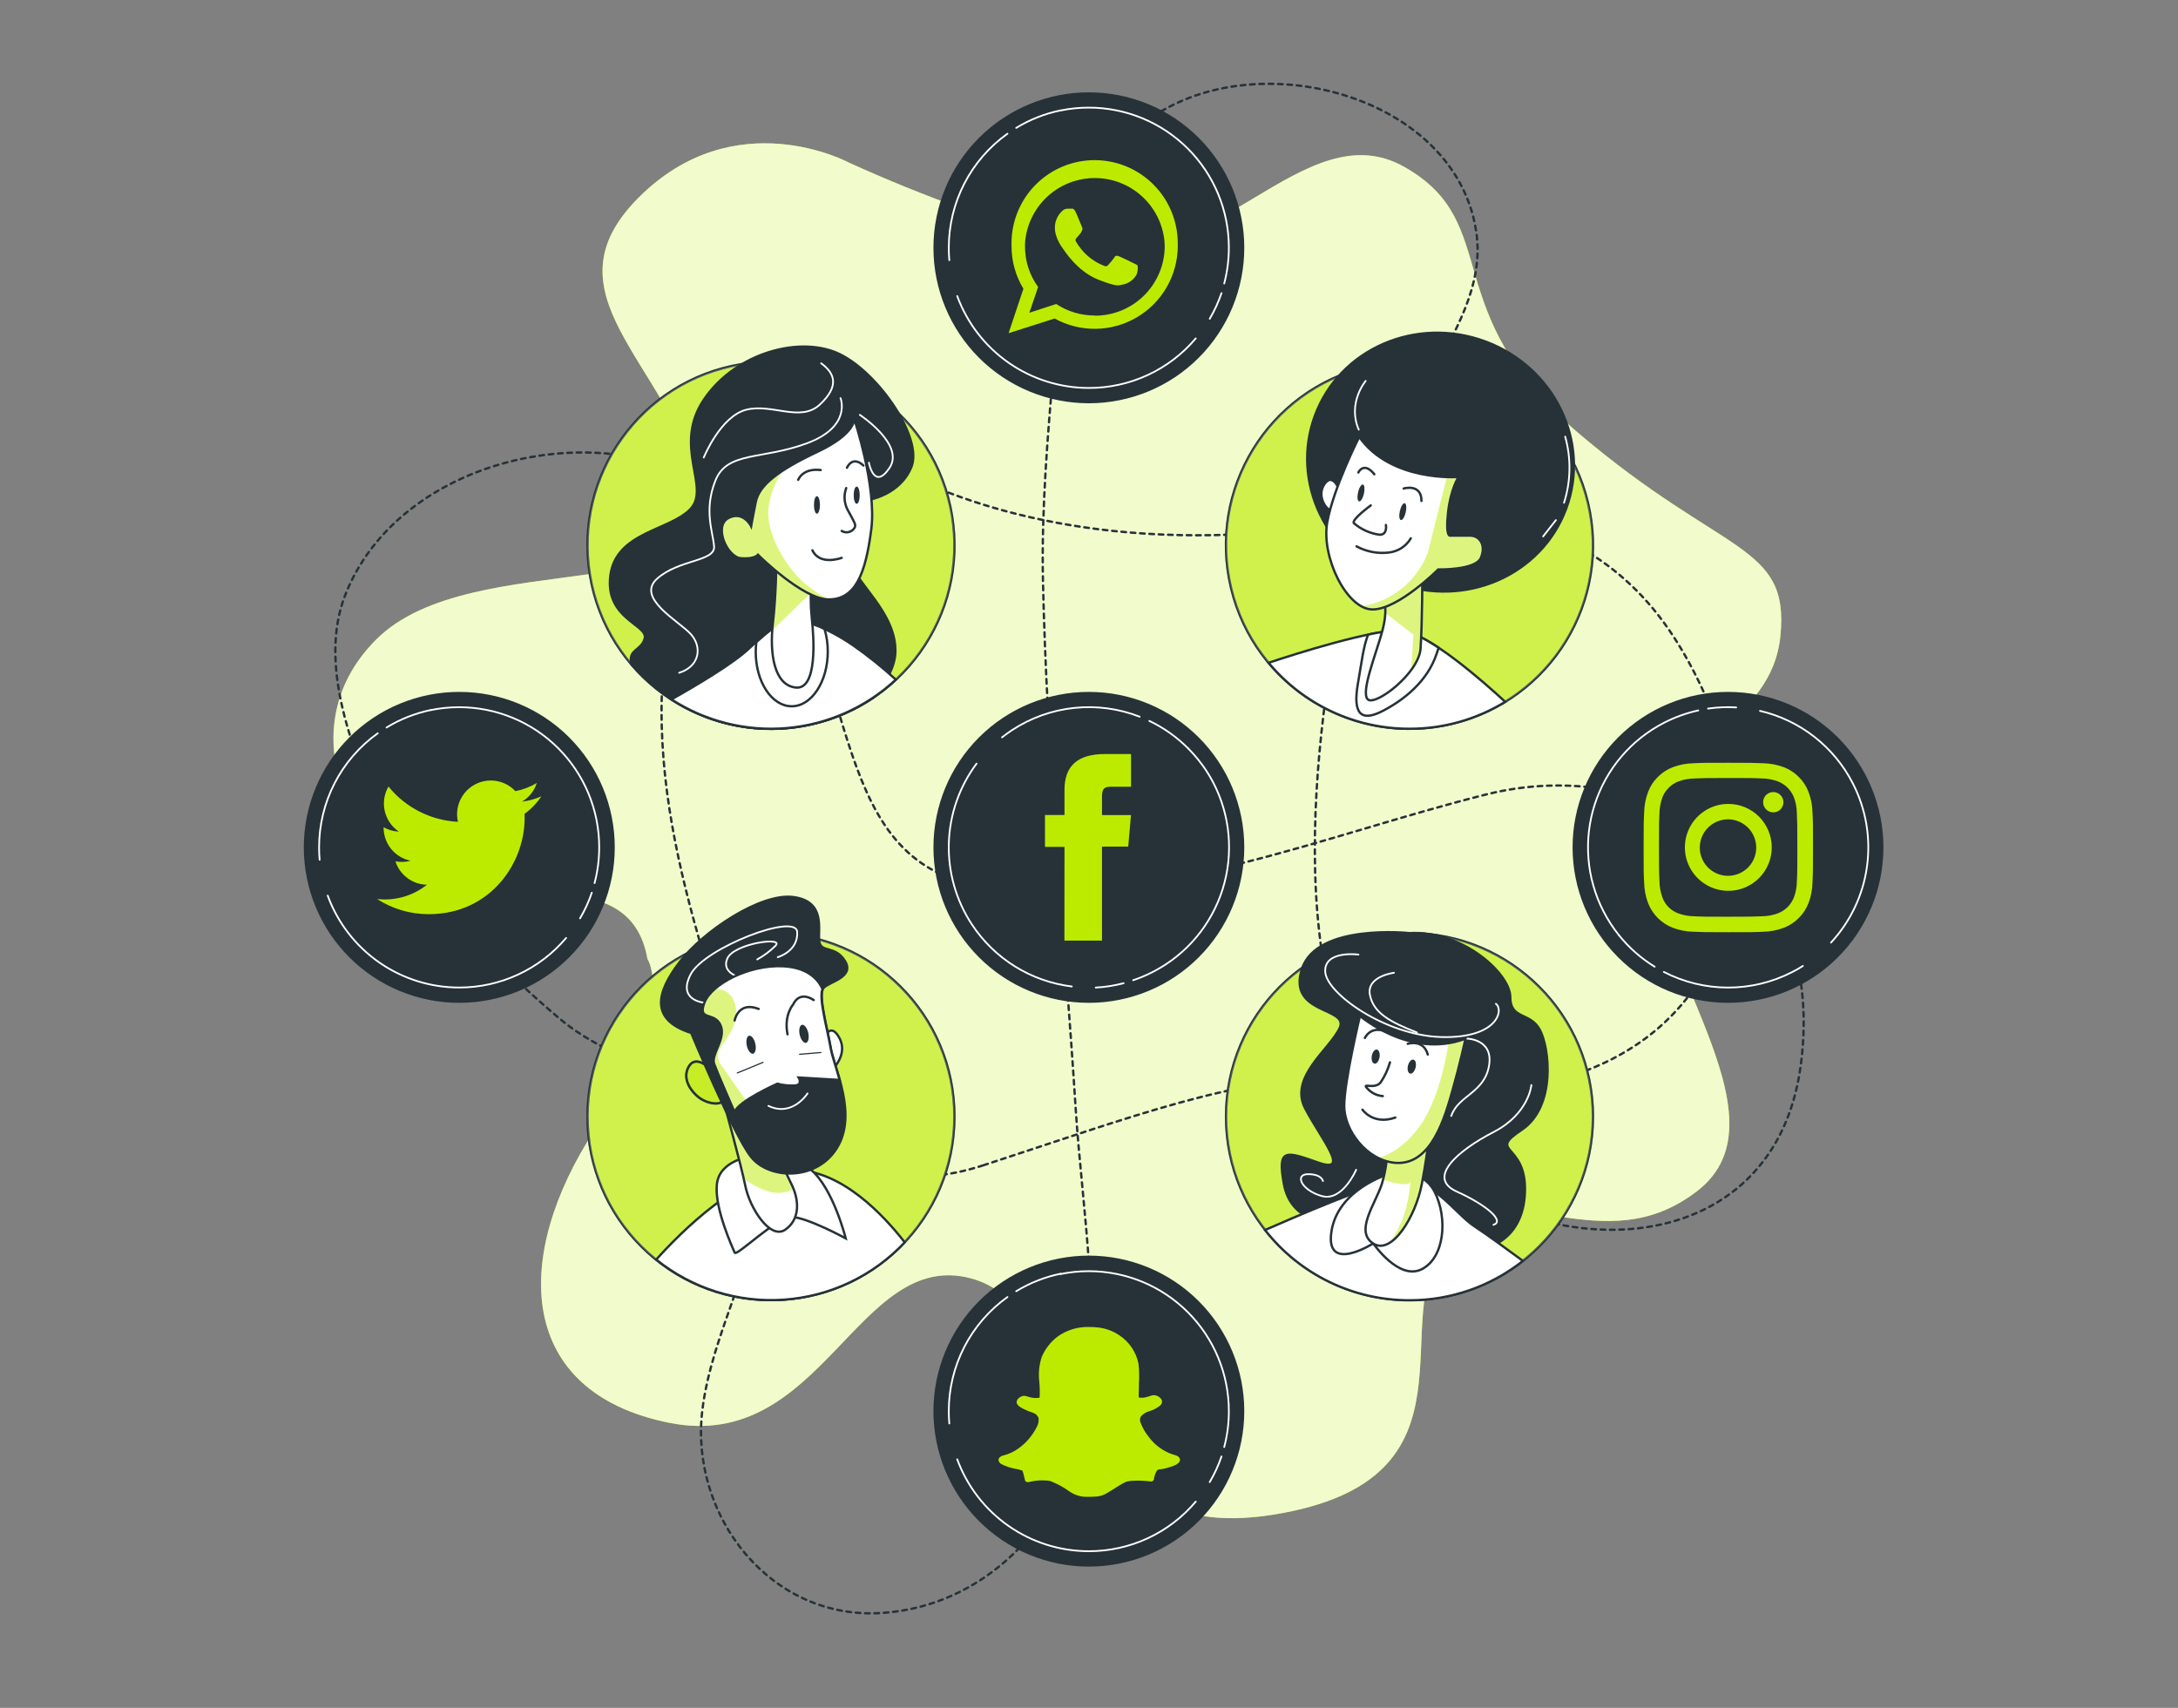 <svg xmlns="http://www.w3.org/2000/svg" width="932" height="731" viewBox="0 0 932 731" fill="none"><rect x="0" y="0" width="932" height="731" fill="#808080" stroke="none"/><path d="M363.168 69.556C363.168 69.556 314.496 43.334 273.312 84.541C232.128 125.748 284.544 153.844 299.52 208.163C314.496 262.481 202.176 232.512 160.992 273.72C119.808 314.927 157.117 372.992 185.328 381.42C213.539 389.849 269.568 367.373 277.056 410.453C277.056 410.453 290.16 429.183 254.592 483.502C219.024 537.821 220.896 595.886 286.416 608.997C351.936 622.108 366.912 534.075 415.584 547.186C464.256 560.297 451.152 663.316 544.752 648.331C638.352 633.347 591.14 563.088 619.426 531.715C647.712 500.341 685.152 541.567 726.336 509.725C767.52 477.883 702 408.58 707.616 361.753C713.232 314.927 758.16 311.181 761.904 271.847C765.648 232.512 737.568 238.132 675.792 185.686C614.016 133.24 643.968 95.779 600.912 71.43C557.856 47.08 518.544 120.129 462.384 105.145C428.383 96.055 395.197 84.151 363.168 69.556Z" fill="#BCEB00"></path><path opacity="0.8" d="M363.168 69.556C363.168 69.556 314.496 43.334 273.312 84.541C232.128 125.748 284.544 153.844 299.52 208.163C314.496 262.481 202.176 232.512 160.992 273.72C119.808 314.927 157.117 372.992 185.328 381.42C213.539 389.849 269.568 367.373 277.056 410.453C277.056 410.453 290.16 429.183 254.592 483.502C219.024 537.821 220.896 595.886 286.416 608.997C351.936 622.108 366.912 534.075 415.584 547.186C464.256 560.297 451.152 663.316 544.752 648.331C638.352 633.347 591.14 563.088 619.426 531.715C647.712 500.341 685.152 541.567 726.336 509.725C767.52 477.883 702 408.58 707.616 361.753C713.232 314.927 758.16 311.181 761.904 271.847C765.648 232.512 737.568 238.132 675.792 185.686C614.016 133.24 643.968 95.779 600.912 71.43C557.856 47.08 518.544 120.129 462.384 105.145C428.383 96.055 395.197 84.151 363.168 69.556Z" fill="white"></path><path d="M420.807 498.768C486.046 477.452 527.904 461.306 575.546 460.744C575.546 460.744 643.406 469.492 671.486 460.744C753.592 435.121 760.743 341.805 716.414 272.914C670.513 201.57 587.902 221.93 587.902 221.93C489.023 240.098 423.053 220.057 388.552 203.368C360.903 190.032 327.488 194.995 306.184 217.06C301.386 221.821 297.631 227.53 295.158 233.824C264.813 316.969 299.763 398.222 312.231 447.839C316.836 466.233 355.549 520.083 420.807 498.768Z" stroke="#263238" stroke-linecap="round" stroke-linejoin="round" stroke-dasharray="2 2"></path><path d="M451.021 154.818C448.381 185.949 445.611 217.51 446.303 248.621C447.932 323.993 455.495 399.121 460.287 474.324C463.151 519.147 472.006 566.516 462.983 611.058C454.54 652.808 421.312 687.272 377.788 690.363C329.884 693.772 295.27 649.024 300.493 604.015C304.406 570.3 324.661 539.151 325.859 505.174C327.45 459.434 274.023 465.334 239.298 435.871C198.432 401.256 158.09 355.235 146.222 301.591C142.796 286.176 141.916 269.749 147.626 254.933C173.478 188.028 283.215 171.226 325.859 228.092C369.795 286.719 352.479 371.981 424.382 379.979C496.286 387.976 566.86 357.333 636.105 340.007C705.351 322.682 782.571 365.331 770.59 455.912C758.609 546.493 646.757 543.946 594.828 481.236C542.899 418.526 566.86 290.709 577.512 240.005C583.371 212.209 598.422 187.26 611.62 162.46C622.009 142.906 635.113 122.489 631.744 99.395C621.803 31.309 508.192 12.054 473.653 70.812C473.616 70.887 456.075 95.03 451.021 154.818Z" stroke="#263238" stroke-linecap="round" stroke-linejoin="round" stroke-dasharray="2 2"></path><path d="M465.94 428.735C448.434 428.735 431.645 421.777 419.267 409.391C406.888 397.005 399.934 380.207 399.934 362.691C399.934 345.175 406.888 328.376 419.267 315.991C431.645 303.605 448.434 296.647 465.94 296.647C483.446 296.647 500.235 303.605 512.614 315.991C524.993 328.376 531.947 345.175 531.947 362.691C531.947 380.207 524.993 397.005 512.614 409.391C500.235 421.777 483.446 428.735 465.94 428.735Z" fill="#263238" stroke="#263238" stroke-miterlimit="10"></path><path d="M455.477 402.605H471.557V362.353H482.789L483.969 348.867H471.557V341.15C471.557 337.985 472.194 336.73 475.301 336.73H483.987V322.738H472.868C460.906 322.738 455.514 328.002 455.514 338.079V348.83H447.165V362.485H455.514L455.477 402.605Z" fill="#BCEB00"></path><path d="M491.812 308.56C498 311.516 503.636 315.514 508.472 320.379" stroke="white" stroke-width="0.75" stroke-linecap="round" stroke-linejoin="round"></path><path d="M428.781 315.602C430.148 314.515 431.589 313.485 433.087 312.492C441.071 307.254 450.19 304 459.686 303.003C469.181 302.006 478.778 303.294 487.674 306.761" stroke="white" stroke-width="0.75" stroke-linecap="round" stroke-linejoin="round"></path><path d="M458.639 422.236C449.991 421.174 441.678 418.238 434.28 413.631C426.883 409.024 420.579 402.858 415.808 395.563C409.065 385.279 405.648 373.168 406.02 360.874C406.391 348.58 410.534 336.698 417.886 326.841" stroke="white" stroke-width="0.75" stroke-linecap="round" stroke-linejoin="round"></path><path d="M480.804 420.831C476.903 421.861 472.907 422.488 468.879 422.704" stroke="white" stroke-width="0.75" stroke-linecap="round" stroke-linejoin="round"></path><path d="M508.472 320.378C511.316 323.244 513.874 326.381 516.11 329.744C520.433 336.333 523.414 343.711 524.884 351.455C526.353 359.199 526.281 367.156 524.673 374.873C523.065 382.589 519.951 389.912 515.51 396.422C511.069 402.933 505.389 408.503 498.794 412.814C494.464 415.646 489.789 417.912 484.885 419.557" stroke="white" stroke-width="0.75" stroke-linecap="round" stroke-linejoin="round"></path><path d="M739.44 428.735C721.934 428.735 705.145 421.777 692.767 409.391C680.388 397.005 673.434 380.207 673.434 362.691C673.434 345.175 680.388 328.376 692.767 315.991C705.145 303.605 721.934 296.647 739.44 296.647C756.946 296.647 773.735 303.605 786.114 315.991C798.493 328.376 805.447 345.175 805.447 362.691C805.447 380.207 798.493 397.005 786.114 409.391C773.735 421.777 756.946 428.735 739.44 428.735Z" fill="#263238" stroke="#263238" stroke-miterlimit="10"></path><path d="M708.046 413.769C702.203 410.175 697.023 405.6 692.733 400.245" stroke="white" stroke-width="0.75" stroke-linecap="round" stroke-linejoin="round"></path><path d="M771.47 413.452C769.972 414.388 768.437 415.325 766.846 416.093C758.354 420.452 748.944 422.717 739.4 422.701C729.856 422.685 720.454 420.387 711.978 415.999" stroke="white" stroke-width="0.75" stroke-linecap="round" stroke-linejoin="round"></path><path d="M753.125 304.271C761.612 306.241 769.566 310.042 776.431 315.41C783.296 320.777 788.906 327.581 792.868 335.345C798.479 346.287 800.59 358.69 798.916 370.873C797.241 383.056 791.862 394.429 783.508 403.449" stroke="white" stroke-width="0.75" stroke-linecap="round" stroke-linejoin="round"></path><path d="M730.886 303.295C734.877 302.717 738.916 302.548 742.941 302.79" stroke="white" stroke-width="0.75" stroke-linecap="round" stroke-linejoin="round"></path><path d="M692.733 400.245C690.203 397.077 687.995 393.663 686.143 390.056C682.546 383.046 680.365 375.395 679.726 367.541C679.087 359.686 680.002 351.783 682.419 344.283C684.836 336.783 688.707 329.834 693.811 323.832C698.915 317.831 705.152 312.895 712.164 309.308C716.768 306.949 721.657 305.192 726.71 304.083" stroke="white" stroke-width="0.75" stroke-linecap="round" stroke-linejoin="round"></path><path d="M739.44 333.003C749.118 333.003 750.26 333.003 754.079 333.209C756.375 333.237 758.648 333.662 760.8 334.464C762.357 335.072 763.772 335.997 764.955 337.18C766.138 338.363 767.062 339.779 767.67 341.338C768.465 343.492 768.883 345.766 768.905 348.062C769.074 351.808 769.111 353.026 769.111 362.691C769.111 372.356 769.111 373.498 768.905 377.319C768.883 379.615 768.465 381.89 767.67 384.043C767.07 385.607 766.148 387.027 764.965 388.211C763.781 389.395 762.362 390.317 760.8 390.918C758.648 391.72 756.375 392.144 754.079 392.172C750.335 392.341 749.118 392.379 739.44 392.379C729.762 392.379 728.639 392.379 724.82 392.172C722.524 392.144 720.251 391.72 718.099 390.918C716.533 390.334 715.114 389.413 713.943 388.22C712.782 387.038 711.899 385.611 711.36 384.043C710.565 381.89 710.147 379.615 710.124 377.319C709.937 373.573 709.9 372.356 709.9 362.691C709.9 353.026 709.9 351.883 710.124 348.062C710.147 345.766 710.565 343.492 711.36 341.338C711.938 339.764 712.866 338.342 714.074 337.18C715.24 335.975 716.66 335.047 718.23 334.464C720.382 333.662 722.655 333.237 724.951 333.209C728.695 333.04 729.912 333.003 739.571 333.003M739.571 326.484C729.743 326.484 728.526 326.484 724.595 326.69C721.595 326.755 718.626 327.324 715.815 328.376C713.406 329.291 711.222 330.716 709.413 332.553C707.568 334.363 706.143 336.556 705.239 338.978C704.178 341.788 703.608 344.759 703.554 347.762C703.367 351.621 703.329 352.857 703.329 362.747C703.329 372.637 703.329 373.817 703.554 377.731C703.609 380.74 704.179 383.718 705.239 386.535C706.171 388.937 707.593 391.118 709.414 392.94C711.235 394.762 713.415 396.185 715.815 397.117C718.626 398.169 721.595 398.739 724.595 398.803C728.47 398.972 729.687 399.009 739.571 399.009C749.455 399.009 750.635 399.009 754.547 398.803C757.547 398.737 760.515 398.167 763.327 397.117C765.727 396.185 767.907 394.762 769.728 392.94C771.549 391.118 772.971 388.937 773.904 386.535C774.963 383.718 775.533 380.74 775.588 377.731C775.776 373.873 775.813 372.637 775.813 362.747C775.813 352.857 775.813 351.677 775.588 347.762C775.534 344.759 774.964 341.788 773.904 338.978C772.999 336.556 771.574 334.363 769.729 332.553C767.92 330.716 765.736 329.291 763.327 328.376C760.515 327.326 757.547 326.757 754.547 326.69C750.672 326.522 749.436 326.484 739.571 326.484Z" fill="#BCEB00"></path><path d="M739.441 344.092C735.77 344.118 732.189 345.23 729.15 347.29C726.11 349.349 723.748 352.263 722.361 355.664C720.974 359.065 720.625 362.8 721.357 366.4C722.089 369.999 723.869 373.301 726.474 375.889C729.079 378.477 732.391 380.235 735.994 380.942C739.596 381.649 743.327 381.274 746.716 379.862C750.105 378.45 753.001 376.067 755.037 373.011C757.074 369.955 758.161 366.364 758.161 362.691C758.161 357.758 756.203 353.028 752.717 349.539C749.231 346.051 744.502 344.092 739.572 344.092M739.441 374.866C737.053 374.866 734.719 374.158 732.733 372.83C730.748 371.503 729.2 369.616 728.286 367.408C727.372 365.201 727.133 362.771 727.599 360.428C728.065 358.084 729.215 355.932 730.903 354.242C732.592 352.553 734.744 351.402 737.086 350.936C739.428 350.47 741.856 350.709 744.062 351.623C746.268 352.538 748.154 354.086 749.481 356.073C750.808 358.06 751.516 360.395 751.516 362.785C751.518 364.372 751.208 365.944 750.602 367.411C749.996 368.878 749.106 370.211 747.985 371.333C746.863 372.455 745.531 373.345 744.065 373.952C742.599 374.558 741.028 374.869 739.441 374.866Z" fill="#BCEB00"></path><path d="M763.159 343.361C763.159 344.221 762.904 345.061 762.427 345.775C761.95 346.49 761.271 347.047 760.478 347.376C759.684 347.705 758.811 347.791 757.968 347.623C757.126 347.455 756.352 347.042 755.745 346.434C755.137 345.826 754.724 345.052 754.556 344.209C754.389 343.366 754.475 342.492 754.803 341.698C755.132 340.904 755.689 340.225 756.403 339.748C757.117 339.27 757.957 339.016 758.816 339.016C759.968 339.016 761.072 339.473 761.887 340.288C762.701 341.103 763.159 342.209 763.159 343.361Z" fill="#BCEB00"></path><path d="M465.94 670.039C448.434 670.039 431.645 663.081 419.267 650.695C406.888 638.31 399.934 621.511 399.934 603.995C399.934 586.478 406.887 569.677 419.265 557.289C431.644 544.9 448.433 537.938 465.94 537.933C483.448 537.938 500.237 544.9 512.615 557.289C524.993 569.677 531.947 586.478 531.947 603.995C531.947 621.511 524.993 638.31 512.614 650.695C500.235 663.081 483.446 670.039 465.94 670.039Z" fill="#263238" stroke="#263238" stroke-miterlimit="10"></path><path d="M434.847 552.674C440.701 549.099 447.13 546.564 453.847 545.182" stroke="white" stroke-width="0.75" stroke-linecap="round" stroke-linejoin="round"></path><path d="M406.224 609.296C406.074 607.554 405.999 605.775 405.999 603.996C405.992 594.444 408.267 585.029 412.633 576.535C417 568.041 423.332 560.714 431.103 555.165" stroke="white" stroke-width="0.75" stroke-linecap="round" stroke-linejoin="round"></path><path d="M511.691 642.712C506.074 649.376 499.068 654.73 491.165 658.399C483.262 662.068 474.652 663.963 465.94 663.952C453.655 663.954 441.667 660.183 431.593 653.149C421.519 646.115 413.847 636.156 409.611 624.618" stroke="white" stroke-width="0.75" stroke-linecap="round" stroke-linejoin="round"></path><path d="M522.699 623.4C521.393 627.212 519.706 630.884 517.663 634.357" stroke="white" stroke-width="0.75" stroke-linecap="round" stroke-linejoin="round"></path><path d="M453.848 545.312C457.827 544.497 461.879 544.089 465.941 544.095C481.828 544.095 497.065 550.41 508.299 561.65C519.533 572.891 525.845 588.136 525.845 604.033C525.846 609.21 525.179 614.366 523.86 619.373" stroke="white" stroke-width="0.75" stroke-linecap="round" stroke-linejoin="round"></path><path fill-rule="evenodd" clip-rule="evenodd" d="M504.186 623.381C503.401 622.969 502.563 622.667 501.696 622.482C497.629 621.07 494.085 618.458 491.531 614.99C490.066 613.151 488.892 611.098 488.049 608.903C487.871 608.487 487.79 608.037 487.813 607.586C487.836 607.134 487.961 606.694 488.18 606.299C489.103 605.228 490.32 604.453 491.681 604.07C493.403 603.575 495.012 602.748 496.417 601.635C496.69 601.382 496.918 601.085 497.091 600.755C497.142 600.648 497.18 600.534 497.203 600.418C497.313 600.007 497.28 599.571 497.11 599.181C496.737 598.499 496.162 597.949 495.462 597.608C495.034 597.363 494.558 597.214 494.067 597.172C493.575 597.13 493.08 597.196 492.617 597.365C491.799 597.667 490.961 597.911 490.108 598.095C489.174 598.324 488.198 598.324 487.263 598.095C487.263 597.983 487.263 597.758 487.263 597.458C487.263 595.735 487.357 593.974 487.375 592.12C487.552 589.259 487.477 586.389 487.151 583.541C486.129 578.675 483.247 574.4 479.12 571.629C476.207 569.619 472.818 568.412 469.292 568.126C468.094 568.014 466.933 567.976 465.754 567.976C460.933 567.888 456.216 569.389 452.332 572.247C449.465 574.498 447.212 577.436 445.78 580.788C444.671 584.147 444.307 587.707 444.712 591.221C444.935 593.499 444.991 595.79 444.881 598.076C444.885 598.126 444.885 598.176 444.881 598.226C443.766 598.421 442.626 598.421 441.511 598.226C440.725 598.095 439.883 597.777 438.928 597.514C438.494 597.422 438.045 597.425 437.613 597.522C437.18 597.619 436.773 597.808 436.42 598.076C436.035 598.277 435.707 598.571 435.466 598.931C435.224 599.29 435.075 599.705 435.034 600.137C435.025 600.205 435.025 600.274 435.034 600.343C435.158 600.894 435.461 601.388 435.895 601.748C436.27 602.047 436.588 602.253 436.775 602.403C438.451 603.364 440.228 604.137 442.073 604.707C442.61 604.88 443.101 605.172 443.509 605.561C443.918 605.95 444.233 606.426 444.432 606.955C444.586 608.374 444.263 609.804 443.514 611.019C441.632 614.703 438.866 617.863 435.465 620.216C433.667 621.444 431.673 622.356 429.568 622.913C428.745 623.051 428 623.484 427.471 624.131L427.359 624.374C427.285 624.657 427.279 624.954 427.341 625.241C427.403 625.527 427.531 625.795 427.715 626.022C427.954 626.315 428.254 626.551 428.595 626.715C430.319 627.595 432.159 628.226 434.061 628.588C435.221 628.761 436.361 629.043 437.468 629.431C437.468 629.431 437.599 629.825 437.824 630.368C438.142 631.323 438.292 632.466 438.647 633.664C438.702 633.828 438.798 633.974 438.926 634.089C439.054 634.204 439.209 634.283 439.377 634.32C439.811 634.448 440.277 634.415 440.688 634.226H440.8C443.619 633.536 446.549 633.428 449.411 633.908C452.288 635.007 455.007 636.48 457.498 638.291C459.405 639.635 461.633 640.449 463.957 640.651C465.779 640.727 467.605 640.689 469.423 640.539C470.951 640.377 472.423 639.871 473.728 639.059C476.649 637.392 479.232 635.406 482.078 634.151C483.173 633.879 484.299 633.747 485.428 633.758C487.793 633.689 490.159 633.808 492.505 634.114H492.729C493.043 634.067 493.329 633.907 493.534 633.664C493.665 633.522 493.755 633.348 493.796 633.159C493.796 632.934 493.927 632.822 493.796 633.009C493.806 632.947 493.806 632.884 493.796 632.822C494.018 631.585 494.476 630.402 495.144 629.338C495.559 629.013 496.079 628.853 496.604 628.888H496.735C498.661 628.578 500.545 628.05 502.351 627.315C503.242 627.028 504.033 626.495 504.635 625.779C504.764 625.6 504.855 625.397 504.9 625.182C504.946 624.966 504.945 624.743 504.9 624.528C504.854 624.313 504.763 624.109 504.634 623.931C504.504 623.753 504.339 623.604 504.148 623.494L504.186 623.381Z" fill="#BCEB00"></path><path d="M196.56 428.735C187.887 428.742 179.298 427.04 171.283 423.724C163.268 420.408 155.985 415.545 149.85 409.411C143.715 403.278 138.848 395.994 135.527 387.978C132.206 379.961 130.497 371.369 130.497 362.691C130.497 354.013 132.206 345.421 135.527 337.404C138.848 329.388 143.715 322.104 149.85 315.971C155.985 309.837 163.268 304.974 171.283 301.658C179.298 298.342 187.887 296.64 196.56 296.647C214.066 296.647 230.855 303.605 243.234 315.991C255.612 328.376 262.567 345.175 262.567 362.691C262.567 380.207 255.612 397.005 243.234 409.391C230.855 421.777 214.066 428.735 196.56 428.735Z" fill="#263238" stroke="#263238" stroke-miterlimit="10"></path><path d="M165.41 311.388C171.263 307.811 177.692 305.276 184.411 303.896" stroke="white" stroke-width="0.75" stroke-linecap="round" stroke-linejoin="round"></path><path d="M136.77 368.011C136.62 366.251 136.545 364.49 136.545 362.692C136.538 353.14 138.812 343.725 143.179 335.231C147.546 326.737 153.878 319.41 161.648 313.861" stroke="white" stroke-width="0.75" stroke-linecap="round" stroke-linejoin="round"></path><path d="M242.255 401.463C236.636 408.108 229.637 413.449 221.746 417.114C213.854 420.779 205.26 422.68 196.56 422.685C184.272 422.7 172.278 418.934 162.201 411.898C152.125 404.862 144.455 394.896 140.231 383.351" stroke="white" stroke-width="0.75" stroke-linecap="round" stroke-linejoin="round"></path><path d="M253.244 382.096C251.949 385.919 250.262 389.597 248.208 393.072" stroke="white" stroke-width="0.75" stroke-linecap="round" stroke-linejoin="round"></path><path d="M184.41 303.915C188.39 303.1 192.441 302.692 196.503 302.698C212.391 302.698 227.628 309.013 238.862 320.253C250.096 331.494 256.407 346.739 256.407 362.636C256.411 367.813 255.744 372.97 254.423 377.976" stroke="white" stroke-width="0.75" stroke-linecap="round" stroke-linejoin="round"></path><path d="M161.328 384.793C167.925 389.044 175.608 391.3 183.455 391.292C210.243 391.292 225.369 368.647 224.471 348.343C227.289 346.288 229.722 343.752 231.659 340.851C229.027 342.009 226.239 342.772 223.385 343.117C226.396 341.319 228.646 338.481 229.712 335.138C226.879 336.811 223.784 337.996 220.558 338.641C218.389 336.324 215.516 334.787 212.386 334.268C209.255 333.748 206.041 334.276 203.24 335.769C200.439 337.262 198.208 339.637 196.892 342.526C195.576 345.415 195.249 348.658 195.96 351.752C190.223 351.465 184.611 349.972 179.49 347.371C174.368 344.77 169.851 341.119 166.233 336.655C164.388 339.836 163.822 343.6 164.649 347.183C165.477 350.766 167.636 353.899 170.688 355.948C168.392 355.856 166.151 355.214 164.155 354.075C164.11 357.44 165.241 360.716 167.354 363.336C169.466 365.955 172.427 367.754 175.724 368.422C173.598 368.994 171.371 369.077 169.209 368.666C170.13 371.534 171.925 374.042 174.342 375.839C176.759 377.636 179.677 378.632 182.688 378.687C179.705 381.062 176.282 382.824 172.617 383.872C168.951 384.92 165.115 385.233 161.328 384.793Z" fill="#BCEB00"></path><path d="M465.94 172.107C448.434 172.107 431.645 165.149 419.267 152.764C406.888 140.378 399.934 123.579 399.934 106.064C399.934 88.548 406.888 71.749 419.267 59.363C431.645 46.978 448.434 40.02 465.94 40.02C483.446 40.02 500.235 46.978 512.614 59.363C524.993 71.749 531.947 88.548 531.947 106.064C531.947 123.579 524.993 140.378 512.614 152.764C500.235 165.149 483.446 172.107 465.94 172.107Z" fill="#263238" stroke="#263238" stroke-miterlimit="10"></path><path fill-rule="evenodd" clip-rule="evenodd" d="M503.98 104.453C504.064 95.014 500.398 85.929 493.787 79.195C487.177 72.461 478.164 68.631 468.73 68.546C459.297 68.462 450.217 72.13 443.487 78.745C436.757 85.359 432.928 94.377 432.844 103.816C432.844 104.322 432.844 104.846 432.844 105.352C432.841 111.785 434.603 118.095 437.936 123.595L431.59 142.607L451.283 136.332C456.679 139.303 462.753 140.821 468.911 140.739C475.069 140.656 481.1 138.974 486.413 135.859C491.727 132.744 496.141 128.302 499.223 122.967C502.306 117.633 503.952 111.589 503.999 105.427C503.999 105.146 503.999 104.753 503.98 104.453ZM468.412 135.04C462.568 135.054 456.85 133.341 451.976 130.114L440.482 133.86L444.226 122.828C440.551 117.773 438.584 111.677 438.61 105.427C438.61 104.472 438.61 103.554 438.76 102.561C439.648 95.244 443.201 88.511 448.738 83.649C454.275 78.788 461.409 76.138 468.776 76.208C476.142 76.277 483.225 79.061 488.669 84.026C494.114 88.991 497.539 95.79 498.289 103.123C498.364 103.897 498.401 104.665 498.401 105.427C498.362 113.337 495.185 120.908 489.568 126.475C483.951 132.042 476.355 135.15 468.45 135.115L468.412 135.04Z" fill="#BCEB00"></path><path fill-rule="evenodd" clip-rule="evenodd" d="M484.735 112.487C483.855 112.057 479.587 109.959 478.782 109.678C477.977 109.397 477.397 109.247 476.91 110.109C476.424 110.97 474.645 112.918 474.158 113.48C473.672 114.042 473.129 114.136 472.286 113.705C469.717 112.693 467.347 111.235 465.285 109.397C463.375 107.663 461.74 105.649 460.437 103.422C459.95 102.56 460.437 102.092 460.83 101.661C461.223 101.23 461.691 100.65 462.14 100.144L462.458 99.732C462.646 99.413 462.795 99.114 463.001 98.702C463.127 98.469 463.194 98.208 463.194 97.943C463.194 97.678 463.127 97.418 463.001 97.185C462.777 96.754 461.129 92.483 460.306 90.76C459.482 89.037 458.845 89.318 458.434 89.318C458.022 89.318 457.348 89.318 456.768 89.318C456.324 89.326 455.886 89.428 455.483 89.615C455.08 89.802 454.721 90.07 454.428 90.404C453.449 91.33 452.675 92.449 452.153 93.69C451.63 94.932 451.372 96.269 451.395 97.615C451.402 98.618 451.554 99.615 451.844 100.575C452.522 102.739 453.573 104.768 454.952 106.569C455.382 107.131 460.98 116.159 469.928 119.68C478.876 123.201 478.782 121.965 480.392 121.815C481.606 121.586 482.757 121.102 483.771 120.395C484.784 119.688 485.636 118.774 486.27 117.713C486.847 116.421 487.023 114.986 486.776 113.593C486.195 113.143 485.615 112.918 484.735 112.487Z" fill="#BCEB00"></path><path d="M434.847 54.742C440.701 51.167 447.13 48.633 453.847 47.25" stroke="white" stroke-width="0.75" stroke-linecap="round" stroke-linejoin="round"></path><path d="M406.224 111.365C406.074 109.623 405.999 107.843 405.999 106.064C405.992 96.512 408.267 87.097 412.633 78.603C417 70.109 423.332 62.782 431.103 57.233" stroke="white" stroke-width="0.75" stroke-linecap="round" stroke-linejoin="round"></path><path d="M511.691 144.836C506.071 151.494 499.064 156.844 491.161 160.509C483.258 164.175 474.65 166.069 465.94 166.058C453.655 166.06 441.667 162.289 431.593 155.254C421.519 148.22 413.847 138.261 409.611 126.724" stroke="white" stroke-width="0.75" stroke-linecap="round" stroke-linejoin="round"></path><path d="M522.699 125.469C521.389 129.286 519.702 132.963 517.663 136.445" stroke="white" stroke-width="0.75" stroke-linecap="round" stroke-linejoin="round"></path><path d="M453.847 47.286C457.826 46.471 461.878 46.063 465.94 46.068C481.827 46.068 497.064 52.383 508.298 63.624C519.532 74.864 525.844 90.11 525.844 106.006C525.845 111.184 525.178 116.34 523.859 121.347" stroke="white" stroke-width="0.75" stroke-linecap="round" stroke-linejoin="round"></path><path d="M603.139 556.478C646.49 556.478 681.632 521.316 681.632 477.941C681.632 434.566 646.49 399.403 603.139 399.403C559.789 399.403 524.646 434.566 524.646 477.941C524.646 521.316 559.789 556.478 603.139 556.478Z" fill="#BCEB00" stroke="#263238" stroke-miterlimit="10"></path><path opacity="0.3" d="M603.139 556.478C646.49 556.478 681.632 521.316 681.632 477.941C681.632 434.566 646.49 399.403 603.139 399.403C559.789 399.403 524.646 434.566 524.646 477.941C524.646 521.316 559.789 556.478 603.139 556.478Z" fill="white" stroke="#263238" stroke-miterlimit="10"></path><path d="M603.14 399.403C603.14 399.403 563.435 395.095 557.108 414.744C550.781 434.392 577.475 430.908 573.263 440.03C569.051 449.152 551.492 461.027 558.512 474.438C565.532 487.849 578.168 502.534 564.128 497.626C550.088 492.719 546.587 491.295 549.395 506.748C552.203 522.201 566.936 526.415 590.804 524.299C614.672 522.182 612.557 533.439 625.885 534.844C639.214 536.249 652.561 528.513 652.561 508.846C652.561 489.179 636.425 493.412 651.157 483.578C665.89 473.745 663.101 448.459 658.889 440.742C654.677 433.025 646.253 436.527 646.253 426.694C646.253 416.86 625.998 398.092 603.14 399.403Z" fill="#263238" stroke="#263238" stroke-miterlimit="10"></path><path d="M581.294 408.582C581.294 408.582 566.598 406.616 567.085 415.925C567.572 425.234 593.068 443.384 617.086 443.889C641.104 444.395 643.538 432.108 640.112 429.654" stroke="white" stroke-width="0.75" stroke-linecap="round" stroke-linejoin="round"></path><path d="M596.493 416.373C596.493 416.373 584.737 417.834 586.197 425.738C587.657 433.642 595.014 437.501 606.302 441.921" stroke="white" stroke-width="0.75" stroke-linecap="round" stroke-linejoin="round"></path><path d="M655.293 464.417C655.293 464.417 654.32 476.686 639.138 484.534C623.956 492.382 610.271 504.108 623.375 510.026C636.479 515.945 643.967 522.763 639.063 524.243" stroke="white" stroke-width="0.75" stroke-linecap="round" stroke-linejoin="round"></path><path d="M580.32 500.699C580.32 500.699 574.442 514.428 565.625 511.937C556.808 509.446 553.85 502.572 559.747 502.572C565.644 502.572 566.112 505.513 566.112 505.513" stroke="white" stroke-width="0.75" stroke-linecap="round" stroke-linejoin="round"></path><path d="M627.12 444.507C627.12 444.507 639.157 444.32 637.192 456.082C635.226 467.845 623.957 468.838 621.018 477.66" stroke="white" stroke-width="0.75" stroke-linecap="round" stroke-linejoin="round"></path><path d="M603.14 556.553C620.757 556.574 637.864 550.633 651.681 539.695C646.177 535.631 636.368 528.457 630.658 524.711C622.402 519.204 611.395 502.066 596.7 505.119C584.906 507.591 553.344 521.19 541.326 526.472C548.669 535.854 558.052 543.439 568.762 548.652C579.473 553.864 591.229 556.566 603.14 556.553Z" fill="white" stroke="#263238" stroke-miterlimit="10"></path><path d="M594.304 502.534C594.304 502.534 572.551 508.847 569.743 527.109C566.935 545.371 587.64 532.204 587.64 532.204C587.64 532.204 598.516 548.181 608.344 543.273C618.172 538.366 619.576 521.49 613.96 510.251C608.344 499.013 594.304 502.534 594.304 502.534Z" fill="white" stroke="#263238" stroke-miterlimit="10"></path><path d="M593.723 489.122C593.838 495.105 593.023 501.07 591.308 506.803C588.556 515.288 579.589 526.976 587.564 532.221C595.539 537.465 605.76 520.776 608.418 506.766C611.076 492.755 613.005 476.01 613.005 476.01L593.723 489.122Z" fill="white"></path><mask id="mask0_2120_12566" style="mask-type:luminance" maskUnits="userSpaceOnUse" x="584" y="476" width="30" height="58"><path d="M593.723 489.122C593.838 495.105 593.023 501.07 591.308 506.803C588.556 515.288 579.589 526.976 587.564 532.221C595.539 537.465 605.76 520.776 608.418 506.766C611.076 492.755 613.005 476.01 613.005 476.01L593.723 489.122Z" fill="white"></path></mask><g mask="url(#mask0_2120_12566)"><g style="mix-blend-mode:multiply" opacity="0.5"><path d="M591.87 504.929C594.44 505.86 597.11 506.489 599.826 506.802C602.26 507.083 603.233 506.559 603.57 505.941C603.271 509.443 602.129 519.052 598.141 526.132C596.924 528.305 595.932 530.141 595.146 531.751C601.062 527.762 606.584 516.636 608.456 506.821C611.114 492.829 612.968 476.122 612.968 476.122L593.686 489.233C593.779 494.522 593.168 499.801 591.87 504.929Z" fill="#BCEB00"></path></g></g><path d="M593.723 489.122C593.838 495.105 593.023 501.07 591.308 506.803C588.556 515.288 579.589 526.976 587.564 532.221C595.539 537.465 605.76 520.776 608.418 506.766C611.076 492.755 613.005 476.01 613.005 476.01L593.723 489.122Z" stroke="#263238" stroke-miterlimit="10"></path><path d="M581.948 434.803C581.948 434.803 575.209 462.899 575.209 473.369C575.209 483.84 584.831 496.652 597.037 497.719C612.612 498.974 618.34 478.033 621.709 466.102C624.63 455.744 626.614 446.791 627.101 444.581C603.42 453.534 581.948 434.803 581.948 434.803Z" fill="white"></path><mask id="mask1_2120_12566" style="mask-type:luminance" maskUnits="userSpaceOnUse" x="575" y="434" width="53" height="64"><path d="M581.948 434.803C581.948 434.803 575.209 462.899 575.209 473.369C575.209 483.84 584.831 496.652 597.037 497.719C612.612 498.974 618.34 478.033 621.709 466.102C624.63 455.744 626.614 446.791 627.101 444.581C603.42 453.534 581.948 434.803 581.948 434.803Z" fill="white"></path></mask><g mask="url(#mask1_2120_12566)"><g style="mix-blend-mode:multiply" opacity="0.5"><path d="M627.12 444.505C624.766 445.405 622.326 446.064 619.838 446.472C618.734 453.608 615.346 471.159 607.577 481.947C600.987 491.107 593.93 494.422 589.924 495.621C592.155 496.733 594.574 497.42 597.056 497.643C612.631 498.898 618.359 477.958 621.729 466.026" fill="#BCEB00"></path></g></g><path d="M581.948 434.803C581.948 434.803 575.209 462.899 575.209 473.369C575.209 483.84 584.831 496.652 597.037 497.719C612.612 498.974 618.34 478.033 621.709 466.102C624.63 455.744 626.614 446.791 627.101 444.581C603.42 453.534 581.948 434.803 581.948 434.803Z" stroke="#263238" stroke-miterlimit="10"></path><path d="M594.791 454.695C593.934 457.752 592.588 460.649 590.804 463.274C588.37 466.327 583.166 463.574 584.701 465.409C585.55 466.484 586.611 467.372 587.819 468.017C589.028 468.662 590.356 469.049 591.721 469.155" stroke="#263238" stroke-linecap="round" stroke-linejoin="round"></path><path d="M583.015 474.962C583.015 474.962 587.601 481.705 597.073 478.334" stroke="#263238" stroke-linecap="round" stroke-linejoin="round"></path><path d="M590.335 452.522C590.054 454.189 589.08 455.426 588.163 455.257C587.246 455.089 586.722 453.628 587.003 451.96C587.283 450.293 588.257 449.076 589.174 449.226C590.091 449.376 590.616 450.855 590.335 452.522Z" fill="#263238"></path><path d="M605.759 456.926C605.347 458.574 604.299 459.735 603.4 459.511C602.502 459.286 602.09 457.787 602.483 456.139C602.876 454.491 603.924 453.348 604.842 453.554C605.759 453.76 606.152 455.296 605.759 456.926Z" fill="#263238"></path><path d="M584.064 444.281C584.064 444.281 586.517 438.474 593.855 441.846" stroke="#263238" stroke-linecap="round" stroke-linejoin="round"></path><path d="M602.392 446.773C602.392 446.773 609.131 444.638 610.965 451.362" stroke="#263238" stroke-linecap="round" stroke-linejoin="round"></path><path d="M329.902 556.476C373.253 556.476 408.395 521.314 408.395 477.939C408.395 434.564 373.253 399.401 329.902 399.401C286.552 399.401 251.409 434.564 251.409 477.939C251.409 521.314 286.552 556.476 329.902 556.476Z" fill="#BCEB00" stroke="#263238" stroke-miterlimit="10"></path><path opacity="0.3" d="M329.902 556.476C373.253 556.476 408.395 521.314 408.395 477.939C408.395 434.564 373.253 399.401 329.902 399.401C286.552 399.401 251.409 434.564 251.409 477.939C251.409 521.314 286.552 556.476 329.902 556.476Z" fill="white" stroke="#263238" stroke-miterlimit="10"></path><path d="M280.8 539.132C296.193 551.539 315.701 557.672 335.42 556.304C355.139 554.936 373.614 546.167 387.148 531.752C378.312 520.364 360.21 500.847 340.067 500.847C317.716 500.847 291.171 527.538 280.8 539.132Z" fill="white" stroke="#263238" stroke-miterlimit="10"></path><path d="M321.217 495.041C321.217 495.041 307.907 496.558 306.765 506.841C305.623 517.124 313.598 534.244 314.365 536.136C315.133 538.027 332.243 520.926 338.701 520.926C345.16 520.926 361.895 530.048 361.895 530.048C361.895 530.048 356.579 508.733 347.069 500.735C337.559 492.737 323.856 491.988 321.217 495.041Z" fill="white" stroke="#263238" stroke-miterlimit="10"></path><path opacity="0.5" d="M303.714 457.279C303.714 457.279 298.004 451.566 294.972 456.136C291.939 460.707 294.579 466.026 298.716 469.454C302.853 472.882 309.367 473.2 309.367 470.596C309.367 467.993 303.714 457.279 303.714 457.279Z" fill="#BCEB00" stroke="#263238" stroke-miterlimit="10"></path><path d="M303.714 457.279C303.714 457.279 298.004 451.566 294.972 456.136C291.939 460.707 294.579 466.026 298.716 469.454C302.853 472.882 309.367 473.2 309.367 470.596C309.367 467.993 303.714 457.279 303.714 457.279Z" stroke="#263238" stroke-miterlimit="10"></path><path d="M352.797 444.038C352.797 444.038 355.455 437.183 359.255 444.413C363.055 451.643 355.83 458.105 355.83 458.105L352.797 444.038Z" fill="white" stroke="#263238" stroke-miterlimit="10"></path><path d="M309.423 470.671C309.423 470.671 317.023 498.074 318.933 507.589C320.842 517.104 329.584 530.815 336.043 526.319C342.501 521.824 342.145 513.377 338.327 506.147C335.813 501.149 333.776 495.925 332.243 490.544L309.423 470.671Z" fill="white"></path><mask id="mask2_2120_12566" style="mask-type:luminance" maskUnits="userSpaceOnUse" x="309" y="470" width="33" height="58"><path d="M309.423 470.671C309.423 470.671 317.023 498.074 318.933 507.589C320.842 517.104 329.584 530.815 336.043 526.319C342.501 521.824 342.145 513.377 338.327 506.147C335.813 501.149 333.776 495.925 332.243 490.544L309.423 470.671Z" fill="white"></path></mask><g mask="url(#mask2_2120_12566)"><g style="mix-blend-mode:multiply" opacity="0.5"><path d="M338.327 506.072C335.813 501.074 333.776 495.85 332.243 490.469L309.423 470.671C309.423 470.671 315.657 493.148 318.24 504.386C321.539 506.964 325.292 508.902 329.304 510.099C332.772 511.047 336.472 510.625 339.637 508.919C339.26 507.943 338.823 506.992 338.327 506.072Z" fill="#BCEB00"></path></g></g><path d="M309.423 470.671C309.423 470.671 317.023 498.074 318.933 507.589C320.842 517.104 329.584 530.815 336.043 526.319C342.501 521.824 342.145 513.377 338.327 506.147C335.813 501.149 333.776 495.925 332.243 490.544L309.423 470.671Z" stroke="#263238" stroke-miterlimit="10"></path><path d="M295.776 442.127C295.776 442.127 313.654 485.207 321.273 495.04C328.892 504.874 349.353 505.698 358.17 491.294C366.987 476.89 357.028 457.429 355.512 448.663C353.995 439.898 349.896 425.456 352.46 422.797C355.025 420.137 365.77 418.226 361.596 411.371C357.421 404.515 351.318 407.943 350.569 402.998C349.821 398.053 353.602 385.86 339.525 383.968C325.447 382.076 300.718 398.803 290.853 411.746C280.987 424.688 277.842 436.414 295.776 442.127Z" fill="#263238" stroke="#263238" stroke-miterlimit="10"></path><path d="M301.391 429.183C301.391 429.183 289.672 428.303 295.55 417.027C301.428 405.751 340.647 390.561 341.133 398.896C341.62 407.231 332.803 409.685 332.803 409.685" stroke="white" stroke-width="0.75" stroke-linecap="round" stroke-linejoin="round"></path><path d="M317.153 418.508C317.153 418.508 308.336 416.541 311.275 410.172C314.214 403.804 335.779 400.807 331.867 404.778C329.547 407.104 326.905 409.085 324.023 410.659" stroke="white" stroke-width="0.75" stroke-linecap="round" stroke-linejoin="round"></path><path d="M345.551 468.011C345.551 468.011 339.093 478.276 328.815 473.331" stroke="white" stroke-width="0.75" stroke-linecap="round" stroke-linejoin="round"></path><path d="M355.454 448.588C354.031 440.403 350.269 427.198 351.972 423.358C350.83 420.605 346.899 414.18 335.293 413.581C320.448 412.813 304.479 421.185 301.428 429.183C298.377 437.181 305.621 432.929 308.28 438.699C310.938 444.468 304.086 451.267 305.621 455.444C307.156 459.621 314.364 476.047 314.364 476.047C315.506 471.477 332.634 463.854 332.634 463.854C335.112 464.508 337.677 464.768 340.235 464.622C343.66 464.247 341.751 461.194 341.751 461.194L359.292 462.243C357.794 456.717 356.016 451.904 355.454 448.588Z" fill="white"></path><mask id="mask3_2120_12566" style="mask-type:luminance" maskUnits="userSpaceOnUse" x="300" y="413" width="60" height="64"><path d="M355.454 448.588C354.031 440.403 350.269 427.198 351.972 423.358C350.83 420.605 346.899 414.18 335.293 413.581C320.448 412.813 304.479 421.185 301.428 429.183C298.377 437.181 305.621 432.929 308.28 438.699C310.938 444.468 304.086 451.267 305.621 455.444C307.156 459.621 314.364 476.047 314.364 476.047C315.506 471.477 332.634 463.854 332.634 463.854C335.112 464.508 337.677 464.768 340.235 464.622C343.66 464.247 341.751 461.194 341.751 461.194L359.292 462.243C357.794 456.717 356.016 451.904 355.454 448.588Z" fill="white"></path></mask><g mask="url(#mask3_2120_12566)"><g style="mix-blend-mode:multiply" opacity="0.5"><path d="M314.944 432.236C314.232 424.744 309.328 423.264 306.07 423.133C304.048 424.745 302.443 426.82 301.39 429.183C298.358 437.181 305.584 432.929 308.242 438.698C310.9 444.467 304.049 451.267 305.584 455.444C307.119 459.62 314.326 476.047 314.326 476.047C314.7 474.586 316.685 472.807 319.23 471.084C315.486 465.745 310.919 459.246 308.335 455.481C303.468 448.27 316.048 443.849 314.944 432.236Z" fill="#BCEB00"></path></g></g><path d="M355.454 448.588C354.031 440.403 350.269 427.198 351.972 423.358C350.83 420.605 346.899 414.18 335.293 413.581C320.448 412.813 304.479 421.185 301.428 429.183C298.377 437.181 305.621 432.929 308.28 438.699C310.938 444.468 304.086 451.267 305.621 455.444C307.156 459.621 314.364 476.047 314.364 476.047C315.506 471.477 332.634 463.854 332.634 463.854C335.112 464.508 337.677 464.768 340.235 464.622C343.66 464.247 341.751 461.194 341.751 461.194L359.292 462.243C357.794 456.717 356.016 451.904 355.454 448.588Z" stroke="#263238" stroke-miterlimit="10"></path><path d="M323.219 446.753C323.706 448.869 323.219 450.799 322.265 451.023C321.31 451.248 320.037 449.712 319.569 447.577C319.101 445.442 319.569 443.531 320.524 443.307C321.478 443.082 322.751 444.618 323.219 446.753Z" fill="#263238"></path><path d="M345.871 442.089C346.358 444.224 345.871 446.135 344.916 446.359C343.961 446.584 342.688 445.048 342.202 442.913C341.715 440.778 342.202 438.867 343.175 438.642C344.149 438.418 345.384 439.954 345.871 442.089Z" fill="#263238"></path><path d="M314.364 436.788C314.364 436.788 315.881 428.415 324.642 431.843" stroke="#263238" stroke-linecap="round" stroke-linejoin="round"></path><path d="M348.191 428.041C341.713 423.845 339.43 429.914 339.43 429.914C339.43 429.914 335.33 434.409 336.996 442.707" stroke="#263238" stroke-linecap="round" stroke-linejoin="round"></path><path d="M315.507 459.247L326.533 454.695" stroke="#263238" stroke-width="0.5" stroke-linecap="round" stroke-linejoin="round"></path><path d="M342.145 451.267L351.261 450.499" stroke="#263238" stroke-width="0.5" stroke-linecap="round" stroke-linejoin="round"></path><path d="M621.496 309.739C663.644 299.591 689.589 257.178 679.447 215.007C669.305 172.836 626.916 146.876 584.769 157.023C542.621 167.171 516.676 209.584 526.818 251.755C536.96 293.926 579.349 319.886 621.496 309.739Z" fill="#BCEB00" stroke="#263238" stroke-miterlimit="10"></path><path opacity="0.3" d="M621.496 309.739C663.644 299.591 689.589 257.178 679.447 215.007C669.305 172.836 626.916 146.876 584.769 157.023C542.621 167.171 516.676 209.584 526.818 251.755C536.96 293.926 579.349 319.886 621.496 309.739Z" fill="white" stroke="#263238" stroke-miterlimit="10"></path><path d="M670.179 217.747C680.753 189.222 665.263 157.169 635.581 146.154C605.9 135.139 573.267 149.333 562.693 177.857C552.119 206.382 567.608 238.435 597.29 249.451C626.971 260.466 659.605 246.272 670.179 217.747Z" fill="#263238" stroke="#263238" stroke-miterlimit="10"></path><path d="M669.765 186.886C672.36 196.166 672.191 206.002 669.278 215.188" stroke="white" stroke-width="0.75" stroke-linecap="round" stroke-linejoin="round"></path><path d="M665.795 222.624C665.795 222.624 662.313 227.101 660.329 229.592" stroke="white" stroke-width="0.75" stroke-linecap="round" stroke-linejoin="round"></path><path d="M584.401 163.041C584.401 163.041 576.463 172.406 581.424 183.907" stroke="white" stroke-width="0.75" stroke-linecap="round" stroke-linejoin="round"></path><path d="M603.14 311.932C617.604 311.958 631.79 307.964 644.118 300.394C634.964 291.947 611.133 270.912 599.901 269.995C588.145 269.039 553.831 280.034 542.843 283.687C550.203 292.537 559.422 299.655 569.843 304.537C580.265 309.419 591.633 311.944 603.14 311.932Z" fill="white" stroke="#263238" stroke-miterlimit="10"></path><path d="M614.727 279.902C615.046 278.966 615.326 278.029 615.626 277.261C609.598 273.253 603.926 270.331 599.901 269.994C595.015 269.943 590.141 270.503 585.393 271.661C583.315 277.28 582.772 282.899 581.087 292.471C578.804 305.413 582.229 309.216 591.739 304.271C601.249 299.326 610.927 291.309 614.727 279.902Z" fill="white" stroke="#263238" stroke-miterlimit="10"></path><path d="M591.907 255.909C591.907 255.909 594.191 260.105 591.533 269.994C588.874 279.884 582.173 296.217 585.28 299.326C588.388 302.436 607.126 288.275 607.875 277.618C608.624 266.96 608.643 245.645 608.643 245.645L591.907 255.909Z" fill="white"></path><mask id="mask4_2120_12566" style="mask-type:luminance" maskUnits="userSpaceOnUse" x="584" y="245" width="25" height="55"><path d="M591.907 255.909C591.907 255.909 594.191 260.105 591.533 269.994C588.874 279.884 582.173 296.217 585.28 299.326C588.388 302.436 607.126 288.275 607.875 277.618C608.624 266.96 608.643 245.645 608.643 245.645L591.907 255.909Z" fill="white"></path></mask><g mask="url(#mask4_2120_12566)"><g style="mix-blend-mode:multiply" opacity="0.5"><path d="M592.788 262.315L604.806 271.681L603.889 286.665C606.019 284.063 607.398 280.929 607.876 277.6C608.644 266.942 608.644 245.626 608.644 245.626L591.908 255.891C592.722 257.928 593.024 260.134 592.788 262.315Z" fill="#BCEB00"></path></g></g><path d="M591.907 255.909C591.907 255.909 594.191 260.105 591.533 269.994C588.874 279.884 582.173 296.217 585.28 299.326C588.388 302.436 607.126 288.275 607.875 277.618C608.624 266.96 608.643 245.645 608.643 245.645L591.907 255.909Z" stroke="#263238" stroke-miterlimit="10"></path><path d="M572.832 209.1C572.832 209.1 570.173 202.245 566.748 207.227C563.322 212.209 567.496 218.259 569.406 218.259C571.315 218.259 572.832 209.1 572.832 209.1Z" fill="white" stroke="#263238" stroke-miterlimit="10"></path><path d="M581.63 187.018C581.63 187.018 570.604 208.708 567.946 223.561C565.288 238.414 576.314 260.853 587.34 260.853C598.366 260.853 615.42 243.734 615.42 243.734C615.42 243.734 631.388 244.108 633.672 238.789C635.955 233.469 633.297 229.274 629.104 229.274H620.736C620.736 229.274 618.452 230.416 619.594 219.759C620.736 209.101 624.162 204.156 624.162 204.156C624.162 204.156 595.296 206.422 581.63 187.018Z" fill="white"></path><mask id="mask5_2120_12566" style="mask-type:luminance" maskUnits="userSpaceOnUse" x="567" y="187" width="68" height="74"><path d="M581.63 187.018C581.63 187.018 570.604 208.708 567.946 223.561C565.288 238.414 576.314 260.853 587.34 260.853C598.366 260.853 615.42 243.734 615.42 243.734C615.42 243.734 631.388 244.108 633.672 238.789C635.955 233.469 633.297 229.274 629.104 229.274H620.736C620.736 229.274 618.452 230.416 619.594 219.759C620.736 209.101 624.162 204.156 624.162 204.156C624.162 204.156 595.296 206.422 581.63 187.018Z" fill="white"></path></mask><g mask="url(#mask5_2120_12566)"><g style="mix-blend-mode:multiply" opacity="0.5"><path d="M610.87 236.859C608.556 242.747 604.751 247.932 599.827 251.902C594.904 255.873 589.032 258.493 582.79 259.504H582.678C584.117 260.345 585.748 260.803 587.414 260.834C598.44 260.834 615.494 243.714 615.494 243.714C615.494 243.714 631.462 244.089 633.746 238.77C636.03 233.45 633.371 229.254 629.178 229.254H620.81C620.81 229.254 618.526 230.397 619.668 219.739C620.81 209.082 624.236 204.137 624.236 204.137C624.236 204.137 622.364 204.268 619.275 204.137H619.144" fill="#BCEB00"></path></g></g><path d="M581.63 187.018C581.63 187.018 570.604 208.708 567.946 223.561C565.288 238.414 576.314 260.853 587.34 260.853C598.366 260.853 615.42 243.734 615.42 243.734C615.42 243.734 631.388 244.108 633.672 238.789C635.955 233.469 633.297 229.274 629.104 229.274H620.736C620.736 229.274 618.452 230.416 619.594 219.759C620.736 209.101 624.162 204.156 624.162 204.156C624.162 204.156 595.296 206.422 581.63 187.018Z" stroke="#263238" stroke-miterlimit="10"></path><path d="M583.654 211.292C583.205 213.278 582.269 214.758 581.576 214.608C580.883 214.458 580.696 212.735 581.145 210.712C581.595 208.689 582.531 207.247 583.223 207.396C583.916 207.546 584.066 209.288 583.654 211.292Z" fill="#263238"></path><path d="M601.531 219.271C601.081 221.257 600.145 222.755 599.453 222.586C598.76 222.418 598.573 220.713 599.022 218.709C599.472 216.705 600.408 215.225 601.1 215.394C601.793 215.563 601.98 217.286 601.531 219.271Z" fill="#263238"></path><path d="M586.572 216.33C586.572 216.33 578.204 222.418 579.346 223.935C582.469 226.622 586.307 228.34 590.391 228.88C593.817 228.88 593.049 224.703 593.049 224.703" stroke="#263238" stroke-linecap="round" stroke-linejoin="round"></path><path d="M580.489 233.845C584.673 236.126 589.46 237.055 594.192 236.504C596.145 236.313 598.025 235.661 599.678 234.603C601.331 233.545 602.71 232.111 603.702 230.417" stroke="#263238" stroke-linecap="round" stroke-linejoin="round"></path><path d="M581.256 202.245C581.256 202.245 583.54 197.301 588.107 203.013" stroke="#263238" stroke-linecap="round" stroke-linejoin="round"></path><path d="M600.65 209.099C600.65 209.099 608.269 206.814 608.269 214.419" stroke="#263238" stroke-linecap="round" stroke-linejoin="round"></path><path d="M342.645 310.896C385.421 303.856 414.394 263.453 407.358 220.653C400.323 177.854 359.943 148.864 317.167 155.903C274.391 162.943 245.418 203.346 252.454 246.146C259.489 288.945 299.869 317.935 342.645 310.896Z" fill="#BCEB00" stroke="#263238" stroke-miterlimit="10"></path><path opacity="0.3" d="M342.645 310.896C385.421 303.856 414.394 263.453 407.358 220.653C400.323 177.854 359.943 148.864 317.167 155.903C274.391 162.943 245.418 203.346 252.454 246.146C259.489 288.945 299.869 317.935 342.645 310.896Z" fill="white" stroke="#263238" stroke-miterlimit="10"></path><path d="M275.896 273.232C274.548 278.608 268.408 277.859 270.28 284.471C282.823 299.162 300.34 308.708 319.478 311.283C338.617 313.858 358.032 309.279 374.007 298.425C379.623 291.776 382.993 284.789 383.143 279.17C383.648 262.013 365.527 249.201 364.554 240.941C363.58 232.681 371.405 214.006 371.405 214.006C371.405 214.006 385.108 212.04 390.013 199.809C394.918 187.577 376.272 160.062 359.612 151.727C342.951 143.392 315.058 150.753 301.355 170.832C287.652 190.912 304.294 208.556 295.477 217.865C286.66 227.174 263.653 227.661 261.201 246.279C258.748 264.897 277.356 267.351 275.896 273.232Z" fill="#263238" stroke="#263238" stroke-miterlimit="10"></path><path d="M359.668 170.402C359.668 170.402 364.628 182.558 345.309 189.732C325.99 196.906 311.089 193.048 306.11 205.747C301.13 218.446 305.005 227.306 305.567 233.843C306.128 240.38 290.591 239.35 281.231 247.647C271.871 255.945 290.591 265.872 295.589 271.398C300.587 276.923 299.445 285.202 290.61 287.974" stroke="white" stroke-width="0.75" stroke-linecap="round" stroke-linejoin="round"></path><path d="M301.149 195.819C301.149 195.819 308.319 178.137 319.364 175.365C330.409 172.593 342.558 180.891 350.832 173.155C359.107 165.419 357.459 159.913 351.375 155.492" stroke="white" stroke-width="0.75" stroke-linecap="round" stroke-linejoin="round"></path><path d="M367.941 177.576C367.941 177.576 387.279 190.294 380.652 200.24C374.025 210.186 371.816 198.03 371.816 198.03" stroke="white" stroke-width="0.75" stroke-linecap="round" stroke-linejoin="round"></path><path d="M287.334 299.363C301.997 308.845 319.403 313.161 336.794 311.627C354.186 310.094 370.569 302.798 383.349 290.896C377.569 285.584 371.44 280.666 365.003 276.174C352.76 267.839 342.97 264.936 336.118 265.385C336.118 265.385 330.727 267.839 320.45 277.635C313.748 284.022 297.649 293.519 287.334 299.363Z" fill="white" stroke="#263238" stroke-miterlimit="10"></path><path d="M354.22 278.852C354.225 275.592 353.759 272.349 352.834 269.224C347.65 266.631 341.911 265.345 336.117 265.478C336.117 265.478 331.83 267.351 323.65 274.843C323.477 276.229 323.389 277.624 323.388 279.02C323.388 291.888 330.277 302.302 338.794 302.302C347.312 302.302 354.22 291.72 354.22 278.852Z" fill="white" stroke="#263238" stroke-miterlimit="10"></path><path d="M332.186 240.398C332.186 240.398 332.186 254.128 330.725 266.865C329.265 279.602 331.212 293.312 340.516 294.286C349.82 295.26 348.341 273.233 347.367 264.411C346.79 258.876 346.79 253.295 347.367 247.76L332.186 240.398Z" fill="white"></path><mask id="mask6_2120_12566" style="mask-type:luminance" maskUnits="userSpaceOnUse" x="330" y="240" width="19" height="55"><path d="M332.186 240.398C332.186 240.398 332.186 254.128 330.725 266.865C329.265 279.602 331.212 293.312 340.516 294.286C349.82 295.26 348.341 273.233 347.367 264.411C346.79 258.876 346.79 253.295 347.367 247.76L332.186 240.398Z" fill="white"></path></mask><g mask="url(#mask6_2120_12566)"><g style="mix-blend-mode:multiply" opacity="0.5"><path d="M330.444 269.825L346.974 253.791C346.974 253.286 346.974 252.799 346.974 252.349L343.604 246.074L332.129 240.455C332.129 240.455 332.129 254.185 330.669 266.921C330.613 267.839 330.519 268.832 330.444 269.825Z" fill="#BCEB00"></path></g></g><path d="M332.186 240.398C332.186 240.398 332.186 254.128 330.725 266.865C329.265 279.602 331.212 293.312 340.516 294.286C349.82 295.26 348.341 273.233 347.367 264.411C346.79 258.876 346.79 253.295 347.367 247.76L332.186 240.398Z" stroke="#263238" stroke-miterlimit="10"></path><path d="M365.489 179.167C365.489 179.167 366.462 185.535 349.82 193.383C333.178 201.232 324.848 207.581 323.388 214.924C321.928 222.266 321.422 225.225 321.422 225.225C321.422 225.225 317.996 218.351 311.632 221.779C305.267 225.207 311.145 238.449 317.023 238.936C322.901 239.423 324.361 237.457 324.361 237.457C324.361 237.457 343.456 256.562 354.706 256.562C365.957 256.562 370.375 245.792 372.827 226.593C375.205 208.162 365.489 179.167 365.489 179.167Z" fill="white"></path><mask id="mask7_2120_12566" style="mask-type:luminance" maskUnits="userSpaceOnUse" x="308" y="179" width="66" height="78"><path d="M365.489 179.167C365.489 179.167 366.462 185.535 349.82 193.383C333.178 201.232 324.848 207.581 323.388 214.924C321.928 222.266 321.422 225.225 321.422 225.225C321.422 225.225 317.996 218.351 311.632 221.779C305.267 225.207 311.145 238.449 317.023 238.936C322.901 239.423 324.361 237.457 324.361 237.457C324.361 237.457 343.456 256.562 354.706 256.562C365.957 256.562 370.375 245.792 372.827 226.593C375.205 208.162 365.489 179.167 365.489 179.167Z" fill="white"></path></mask><g mask="url(#mask7_2120_12566)"><g style="mix-blend-mode:multiply" opacity="0.5"><path d="M328.742 218.464C329.335 212.294 331.529 206.386 335.106 201.325C328.124 205.895 324.324 210.203 323.388 214.924C321.909 222.285 321.422 225.225 321.422 225.225C321.422 225.225 317.996 218.351 311.632 221.779C305.267 225.207 311.145 238.449 317.023 238.936C322.901 239.423 324.361 237.456 324.361 237.456C324.361 237.456 343.456 256.562 354.706 256.562C351.366 254.901 348.226 252.865 345.346 250.493C338.682 245.623 328.199 230.639 328.742 218.464Z" fill="#BCEB00"></path></g></g><path d="M365.489 179.167C365.489 179.167 366.462 185.535 349.82 193.383C333.178 201.232 324.848 207.581 323.388 214.924C321.928 222.266 321.422 225.225 321.422 225.225C321.422 225.225 317.996 218.351 311.632 221.779C305.267 225.207 311.145 238.449 317.023 238.936C322.901 239.423 324.361 237.457 324.361 237.457C324.361 237.457 343.456 256.562 354.706 256.562C365.957 256.562 370.375 245.792 372.827 226.593C375.205 208.162 365.489 179.167 365.489 179.167Z" stroke="#263238" stroke-miterlimit="10"></path><path d="M362.102 208.893C361.546 210.411 361.316 212.03 361.425 213.643C361.535 215.256 361.982 216.829 362.738 218.258C365.303 223.072 366.595 224.664 365.64 225.956C365.366 226.4 365.008 226.786 364.585 227.092C364.162 227.397 363.682 227.616 363.175 227.736C362.667 227.856 362.141 227.875 361.626 227.791C361.111 227.708 360.617 227.523 360.174 227.249" stroke="#263238" stroke-linecap="round" stroke-linejoin="round"></path><path d="M360.173 238.769C360.173 238.769 350.813 242.309 347.649 235.547" stroke="#263238" stroke-linecap="round" stroke-linejoin="round"></path><path d="M350.868 216.123C350.868 218.165 350.288 219.869 349.577 219.869C348.865 219.869 348.304 218.221 348.304 216.123C348.304 214.025 348.865 212.377 349.577 212.377C350.288 212.377 350.868 214.081 350.868 216.123Z" fill="#263238"></path><path d="M366.593 215.636C367.307 215.636 367.885 213.984 367.885 211.946C367.885 209.908 367.307 208.256 366.593 208.256C365.88 208.256 365.302 209.908 365.302 211.946C365.302 213.984 365.88 215.636 366.593 215.636Z" fill="#263238"></path><path d="M341.565 205.373C341.565 205.373 343.437 200.222 351.188 201.196" stroke="#263238" stroke-linecap="round" stroke-linejoin="round"></path><path d="M362.419 200.221C362.419 200.221 364.665 194.77 369.476 199.265" stroke="#263238" stroke-linecap="round" stroke-linejoin="round"></path></svg>